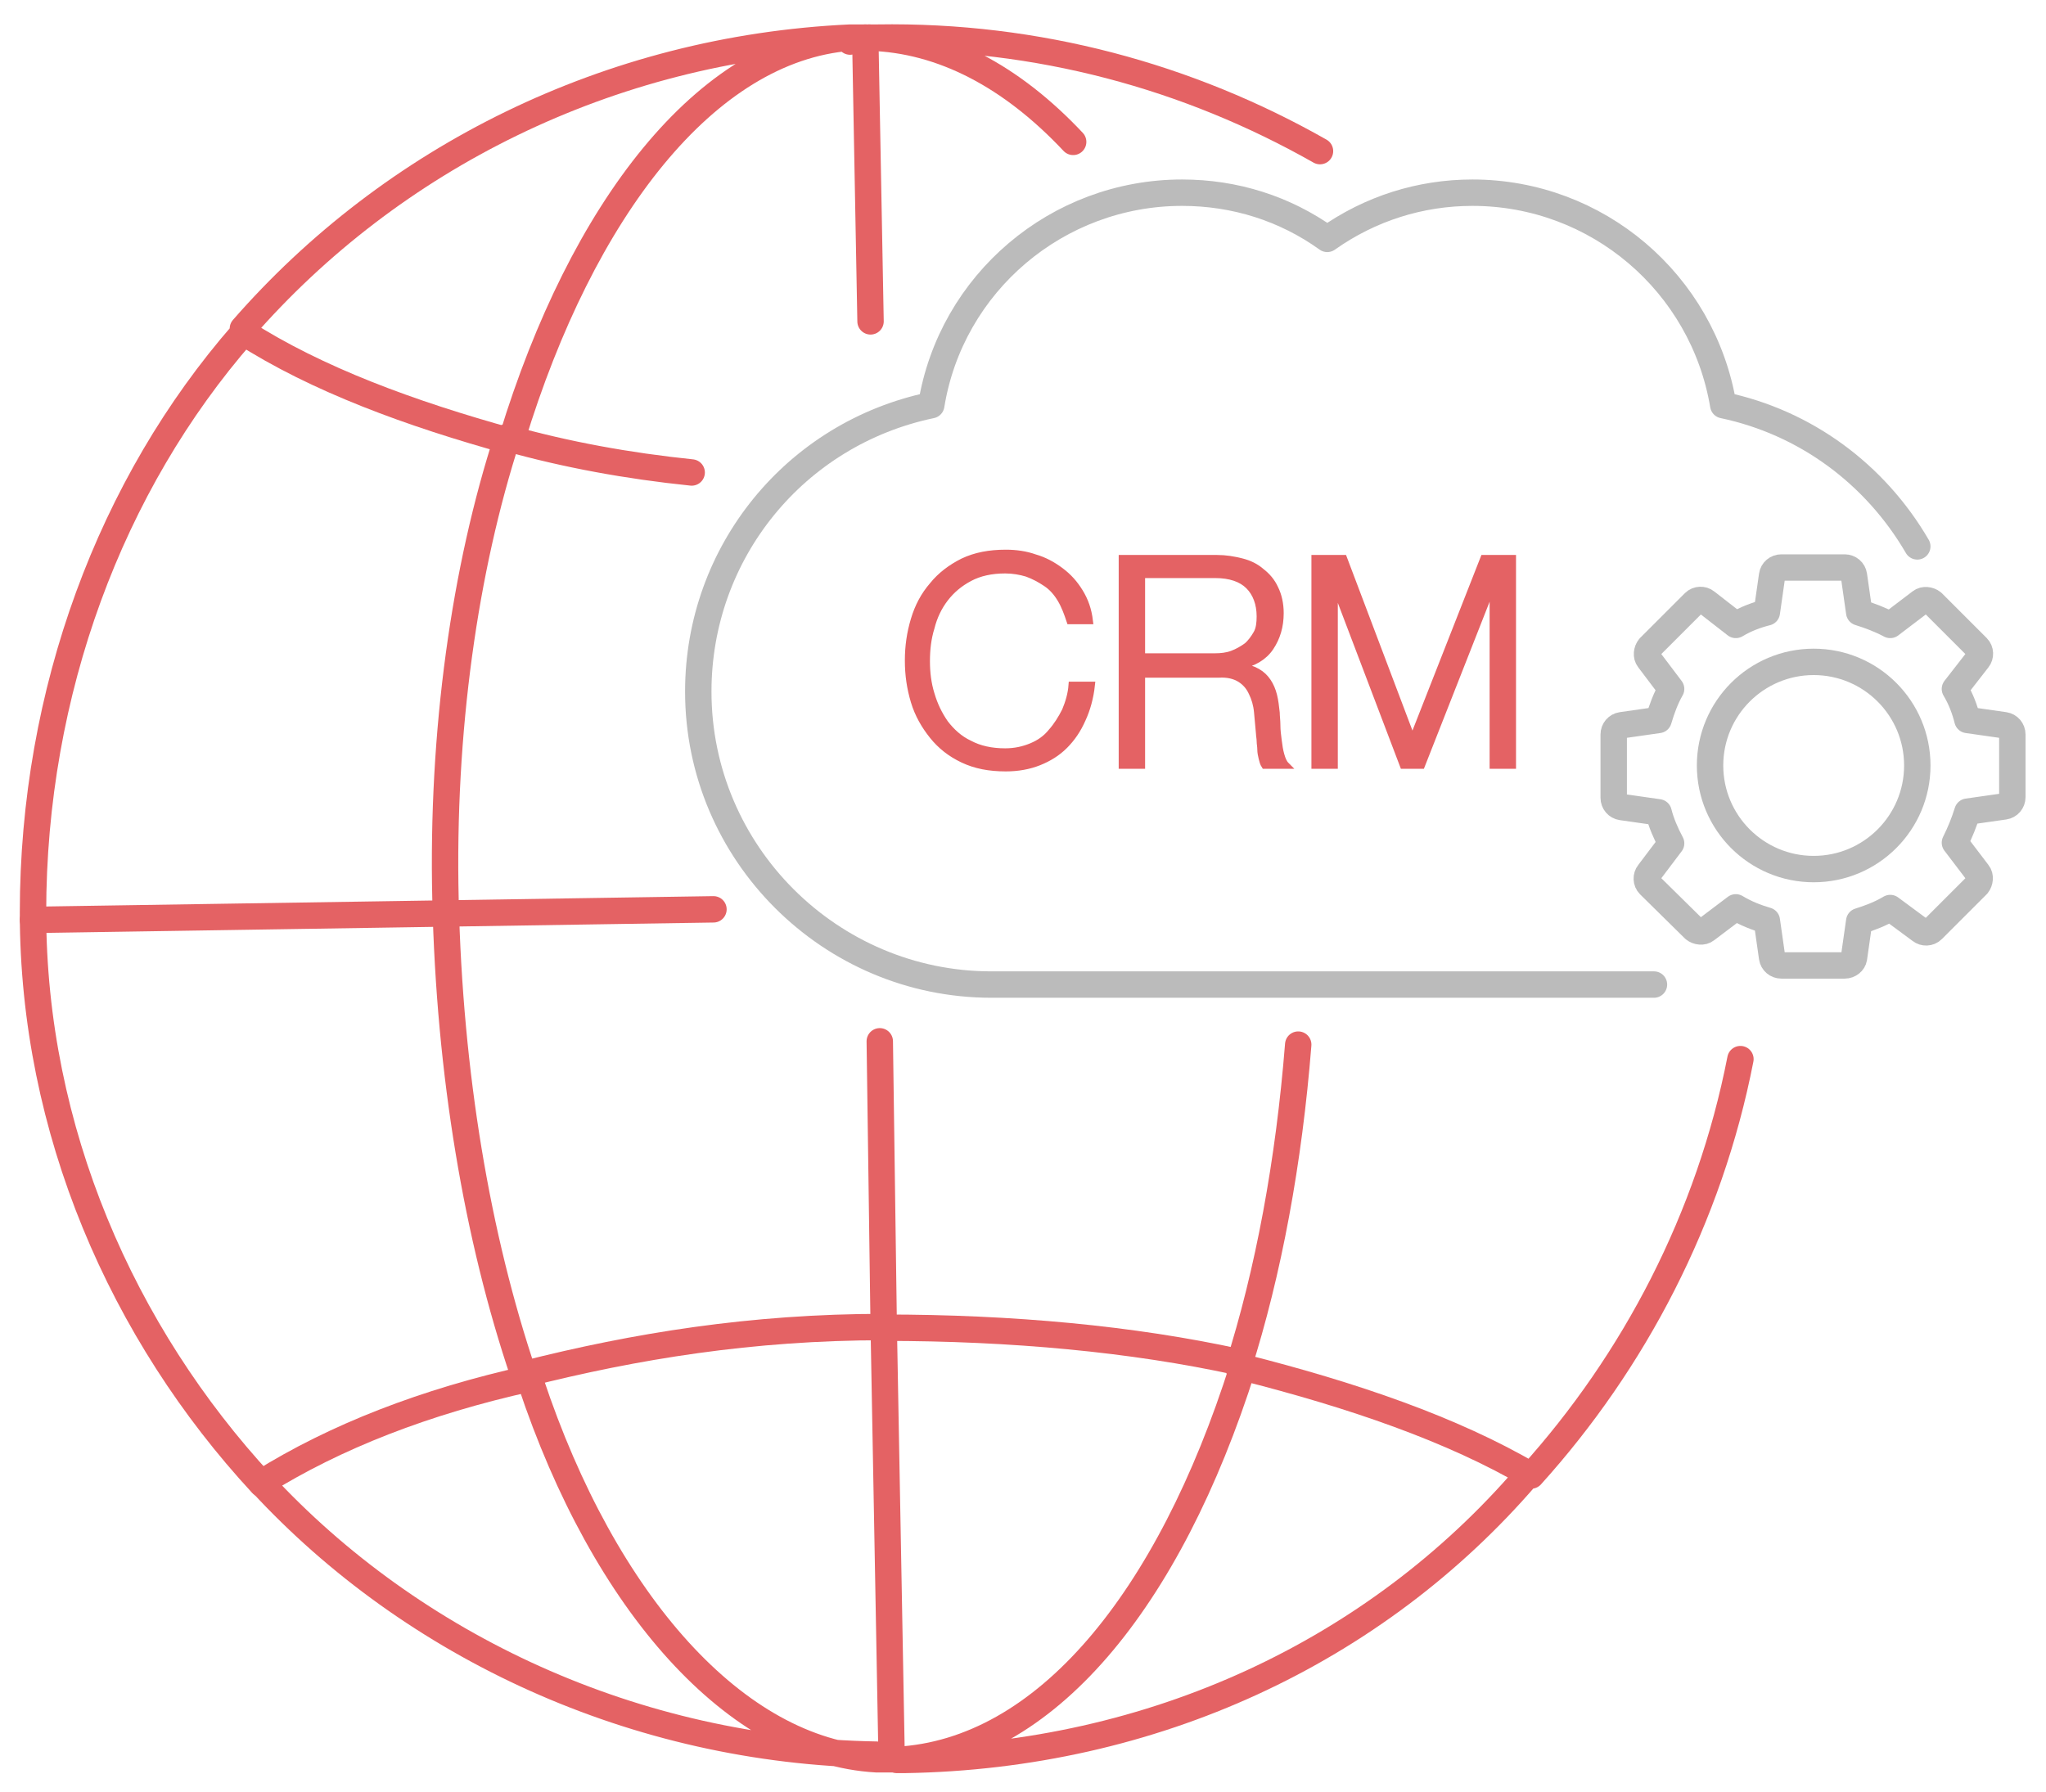 <?xml version="1.0" encoding="utf-8"?>
<!-- Generator: Adobe Illustrator 21.1.0, SVG Export Plug-In . SVG Version: 6.00 Build 0)  -->
<svg version="1.1" id="央铋_1" xmlns="http://www.w3.org/2000/svg" xmlns:xlink="http://www.w3.org/1999/xlink" x="0px" y="0px"
	 viewBox="0 0 310 271.5" style="enable-background:new 0 0 310 271.5;" xml:space="preserve">
<style type="text/css">
	.st0{fill:none;stroke:#BBBBBB;stroke-width:4;stroke-linecap:round;stroke-linejoin:round;stroke-miterlimit:10;}
	.st1{fill:#E46264;stroke:#E46264;stroke-miterlimit:10;}
	.st2{fill:none;stroke:#E46264;stroke-width:4;stroke-linecap:round;stroke-linejoin:round;stroke-miterlimit:10;}
</style>
<g>
	<g>
		<path class="st0" d="M250.6,149.2H150.2c-24.4,0-44.4-19.9-44.4-44.4c0-21.1,14.7-39.1,35.3-43.4c3-18.5,19.1-32.2,38-32.2
			c8,0,15.6,2.4,22,7c6.5-4.6,14.1-7,22-7c18.9,0,34.9,13.7,38,32.2c12.4,2.6,23,10.4,29.4,21.4"/>
	</g>
	<g>
		<g>
			<path class="st0" d="M279.5,146.3h-9.6c-0.7,0-1.3-0.5-1.4-1.2l-0.8-5.6c-1.7-0.5-3.2-1.1-4.7-2l-4.5,3.4
				c-0.5,0.4-1.3,0.3-1.8-0.1l-6.8-6.7c-0.5-0.5-0.5-1.3-0.1-1.8l3.4-4.5c-0.8-1.5-1.5-3.1-1.9-4.7l-5.6-0.8
				c-0.7-0.1-1.2-0.7-1.2-1.4v-9.6c0-0.7,0.5-1.3,1.2-1.4l5.6-0.8c0.5-1.7,1.1-3.3,1.9-4.7l-3.4-4.5c-0.4-0.5-0.3-1.3,0.1-1.8
				l6.8-6.8c0.5-0.5,1.3-0.5,1.8-0.1l4.5,3.5c1.5-0.9,3.1-1.5,4.7-1.9l0.8-5.6c0.1-0.7,0.7-1.2,1.4-1.2h9.6c0.7,0,1.3,0.5,1.4,1.2
				l0.8,5.6c1.6,0.5,3.2,1.1,4.7,1.9l4.6-3.5c0.5-0.4,1.3-0.3,1.8,0.1l6.8,6.8c0.5,0.5,0.5,1.3,0.1,1.8l-3.5,4.5
				c0.9,1.5,1.5,3.1,1.9,4.7l5.6,0.8c0.7,0.1,1.2,0.7,1.2,1.4v9.5c0,0.7-0.5,1.3-1.2,1.4l-5.6,0.8c-0.5,1.6-1.1,3.1-1.9,4.7l3.5,4.6
				c0.4,0.5,0.3,1.3-0.1,1.8l-6.8,6.8c-0.5,0.5-1.3,0.5-1.8,0.1l-4.6-3.4c-1.5,0.9-3.1,1.5-4.7,2l-0.8,5.6
				C280.8,145.8,280.2,146.3,279.5,146.3z"/>
		</g>
		<circle class="st0" cx="274.8" cy="116" r="15.7"/>
	</g>
	<g>
		<path class="st1" d="M160.7,90.8c-0.6-1-1.3-1.8-2.2-2.4c-0.9-0.6-1.8-1.1-2.9-1.5c-1-0.3-2.1-0.5-3.3-0.5c-2.1,0-3.9,0.4-5.4,1.2
			c-1.5,0.8-2.7,1.8-3.7,3.1c-1,1.3-1.7,2.8-2.1,4.4c-0.5,1.6-0.7,3.3-0.7,5.1c0,1.7,0.2,3.4,0.7,5c0.5,1.7,1.2,3.1,2.1,4.4
			c1,1.3,2.2,2.4,3.7,3.1c1.5,0.8,3.3,1.2,5.4,1.2c1.5,0,2.8-0.3,4-0.8c1.2-0.5,2.2-1.2,3-2.2c0.8-0.9,1.5-2,2.1-3.2
			c0.5-1.2,0.9-2.5,1-3.9h3c-0.2,1.9-0.7,3.7-1.4,5.2c-0.7,1.6-1.6,2.9-2.7,4c-1.1,1.1-2.4,1.9-3.9,2.5c-1.5,0.6-3.2,0.9-5,0.9
			c-2.5,0-4.6-0.4-6.5-1.3c-1.9-0.9-3.4-2.1-4.6-3.6c-1.2-1.5-2.2-3.2-2.8-5.2c-0.6-2-0.9-4-0.9-6.2c0-2.2,0.3-4.2,0.9-6.2
			c0.6-2,1.5-3.7,2.8-5.2c1.2-1.5,2.8-2.7,4.6-3.6c1.9-0.9,4-1.3,6.5-1.3c1.5,0,3,0.2,4.4,0.7c1.4,0.4,2.7,1.1,3.9,2
			c1.2,0.9,2.1,1.9,2.9,3.2c0.8,1.3,1.3,2.7,1.5,4.4h-3C161.7,92.9,161.3,91.8,160.7,90.8z"/>
		<path class="st1" d="M184.4,84.6c1.3,0,2.5,0.2,3.7,0.5c1.2,0.3,2.2,0.8,3,1.5c0.9,0.7,1.6,1.5,2.1,2.6c0.5,1,0.8,2.3,0.8,3.7
			c0,2-0.5,3.7-1.5,5.2c-1,1.5-2.6,2.4-4.6,2.8v0.1c1,0.1,1.9,0.4,2.6,0.8c0.7,0.4,1.2,0.9,1.6,1.5c0.4,0.6,0.7,1.3,0.9,2.1
			c0.2,0.8,0.3,1.7,0.4,2.6c0,0.5,0.1,1.2,0.1,1.9c0,0.8,0.1,1.5,0.2,2.3c0.1,0.8,0.2,1.5,0.4,2.2c0.2,0.7,0.4,1.2,0.8,1.6h-3.3
			c-0.2-0.3-0.3-0.7-0.4-1.1c-0.1-0.4-0.2-0.9-0.2-1.3c0-0.5-0.1-0.9-0.1-1.3c0-0.4-0.1-0.8-0.1-1.1c-0.1-1.1-0.2-2.2-0.3-3.3
			c-0.1-1.1-0.4-2.1-0.8-2.9c-0.4-0.9-1-1.6-1.8-2.1c-0.8-0.5-1.9-0.8-3.3-0.7H173V116h-3V84.6H184.4z M184.1,99.5
			c0.9,0,1.8-0.1,2.6-0.4c0.8-0.3,1.5-0.7,2.2-1.2c0.6-0.5,1.1-1.2,1.5-1.9c0.4-0.7,0.5-1.6,0.5-2.6c0-1.9-0.6-3.5-1.7-4.6
			c-1.1-1.1-2.8-1.7-5.1-1.7H173v12.4H184.1z"/>
		<path class="st1" d="M203.6,84.6l10.4,27.5l10.8-27.5h4.4V116h-3V88.8h-0.1L215.4,116h-2.8l-10.3-27.1h-0.1V116h-3V84.6H203.6z"/>
	</g>
	<g>
		<g>
			<path class="st2" d="M104.8,71.6c-9.7-1-19-2.7-27.9-5.2l0-0.2c-6.5,20-10,44.7-9.4,70.1c0.6,26.4,4.8,51.2,11.8,71.9h0.3
				c16.6-4.2,34.3-7.1,54.3-7.1c0,0.6,0,0.6,0,0l1.2,65.5c-0.6,0-1.7,0-2.3,0c0.6,0,1.1,0,2.3,0l0,0l0,0h0.6l0,0h-2.9
				c-21.2-1.2-41.2-23.5-52.4-57.2l-0.2-0.5c-15.8,3.5-29.4,8.8-40.6,15.8c22.9,24.8,56.6,40.6,93.2,41.2"/>
			<path class="st2" d="M196.7,158.3c-1.4,17.7-4.5,34.5-9.1,48.9v-0.8c-16-3.5-34.3-5.2-53.7-5.2l-0.6-43.4"/>
			<path class="st2" d="M131.7,5.7C131.1,5.7,131.1,5.7,131.7,5.7C131.1,5.7,131.1,5.7,131.7,5.7h-0.6l0.8,43"/>
			<path class="st2" d="M39.7,224.9C18.5,202,5,171.2,5,138.3c0-33.5,11.8-64.9,31.8-87.8v-0.2C48,57.5,62.2,62.7,77.4,66.9l0.2-0.5
				c10.6-34.7,29.4-59,51.2-60.7v0.6c0.6-0.6,1.1-0.6,2.3-0.6l0,0l0,0c-0.6,0-1.7,0-2.3,0C92.2,7.4,59.3,24,36.8,49.8"/>
			<line class="st2" x1="108.1" y1="137.8" x2="5" y2="139.4"/>
			<path class="st2" d="M265.4,135.3"/>
			<path class="st2" d="M162.6,21.5c-9.3-9.9-19.8-15.5-30.9-15.8c0.6,0,1.2,0,1.2,0c24.3-0.4,47.2,5.9,67.1,17.2"/>
			<path class="st2" d="M231.3,223.7c-22.9,26.6-56.6,42.4-94.2,43c0,0-0.6,0-1.2,0l0,0c22.4-1.2,41.2-24.1,52.4-59.5
				c16.6,4.2,31.8,9.4,43.7,16.4c15.6-17.3,27-39,31.7-63.1"/>
		</g>
	</g>
</g>
</svg>
